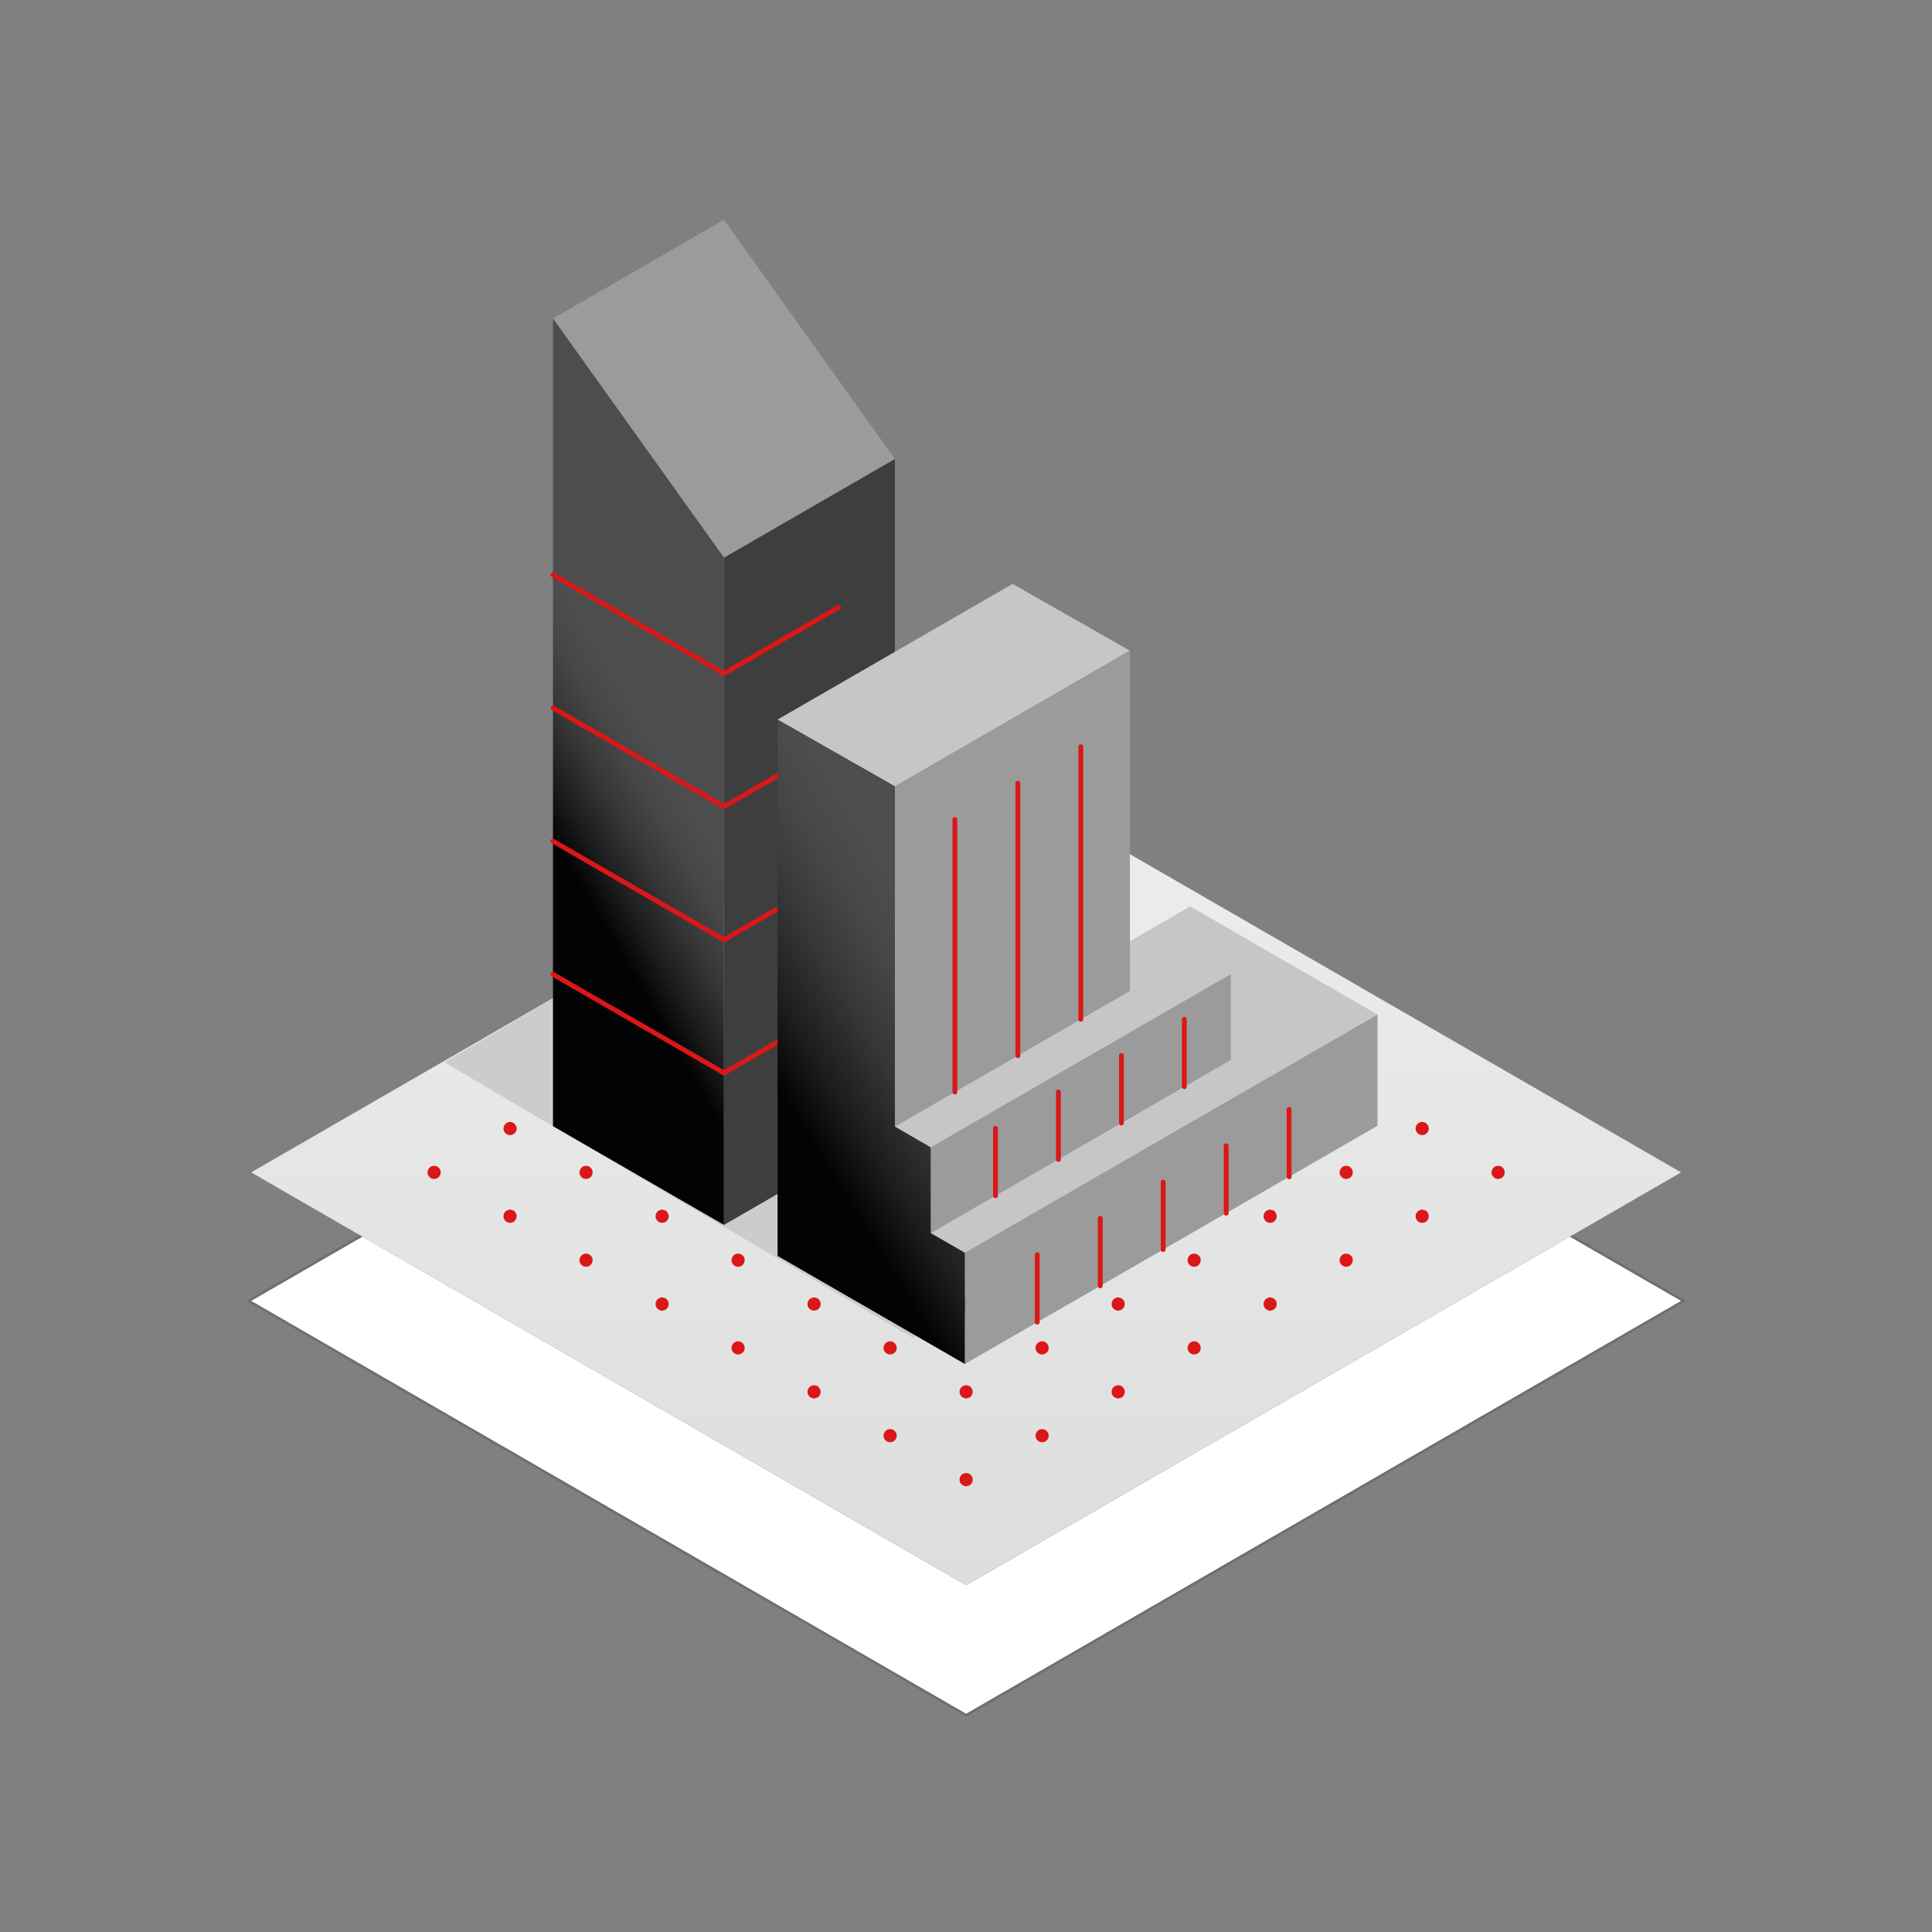 <?xml version="1.0" encoding="UTF-8"?> <svg xmlns="http://www.w3.org/2000/svg" width="800" height="800" viewBox="0 0 800 800" fill="none"><rect x="0" y="0" width="800" height="800" fill="#808080" stroke="none"/><path d="M400.053 656.382L150.105 512.066L104 538.672L400.053 709.632L696.105 538.672L650 512.066L400.053 656.382Z" fill="white"></path><path d="M150.355 511.633L150.105 511.489L149.855 511.633L103.75 538.239L103 538.672L103.75 539.105L399.803 710.065L400.053 710.21L400.303 710.065L696.355 539.105L697.105 538.672L696.355 538.239L650.25 511.633L650 511.489L649.75 511.633L400.053 655.805L150.355 511.633Z" stroke="#080808" stroke-opacity="0.15" stroke-miterlimit="10"></path><path d="M400.053 314.539L104 485.46L400.053 656.381L696.105 485.46L400.053 314.539Z" fill="url(#paint0_linear_427_1087)"></path><path d="M330.009 354L524 468.11L377.992 554L184 439.89L330.009 354Z" fill="#CCCCCC"></path><path d="M400.052 470.026C401.556 470.026 402.775 468.806 402.775 467.302C402.775 465.798 401.556 464.578 400.052 464.578C398.547 464.578 397.328 465.798 397.328 467.302C397.328 468.806 398.547 470.026 400.052 470.026Z" fill="#DB1717"></path><path d="M431.513 488.186C433.017 488.186 434.236 486.966 434.236 485.462C434.236 483.958 433.017 482.738 431.513 482.738C430.008 482.738 428.789 483.958 428.789 485.462C428.789 486.966 430.008 488.186 431.513 488.186Z" fill="#DB1717"></path><path d="M400.052 506.342C401.556 506.342 402.775 505.122 402.775 503.618C402.775 502.114 401.556 500.895 400.052 500.895C398.547 500.895 397.328 502.114 397.328 503.618C397.328 505.122 398.547 506.342 400.052 506.342Z" fill="#DB1717"></path><path d="M463.013 506.342C464.517 506.342 465.736 505.122 465.736 503.618C465.736 502.114 464.517 500.895 463.013 500.895C461.508 500.895 460.289 502.114 460.289 503.618C460.289 505.122 461.508 506.342 463.013 506.342Z" fill="#DB1717"></path><path d="M431.513 524.541C433.017 524.541 434.236 523.321 434.236 521.817C434.236 520.313 433.017 519.094 431.513 519.094C430.008 519.094 428.789 520.313 428.789 521.817C428.789 523.321 430.008 524.541 431.513 524.541Z" fill="#DB1717"></path><path d="M400.052 542.697C401.556 542.697 402.775 541.478 402.775 539.974C402.775 538.47 401.556 537.25 400.052 537.25C398.547 537.25 397.328 538.47 397.328 539.974C397.328 541.478 398.547 542.697 400.052 542.697Z" fill="#DB1717"></path><path d="M494.478 524.541C495.984 524.541 497.199 523.321 497.199 521.817C497.199 520.313 495.984 519.094 494.478 519.094C492.973 519.094 491.754 520.313 491.754 521.817C491.754 523.321 492.973 524.541 494.478 524.541Z" fill="#DB1717"></path><path d="M463.013 542.697C464.517 542.697 465.736 541.478 465.736 539.974C465.736 538.47 464.517 537.25 463.013 537.25C461.508 537.25 460.289 538.47 460.289 539.974C460.289 541.478 461.508 542.697 463.013 542.697Z" fill="#DB1717"></path><path d="M431.513 560.854C433.017 560.854 434.236 559.634 434.236 558.13C434.236 556.626 433.017 555.406 431.513 555.406C430.008 555.406 428.789 556.626 428.789 558.13C428.789 559.634 430.008 560.854 431.513 560.854Z" fill="#DB1717"></path><path d="M400.052 579.053C401.556 579.053 402.775 577.833 402.775 576.329C402.775 574.825 401.556 573.605 400.052 573.605C398.547 573.605 397.328 574.825 397.328 576.329C397.328 577.833 398.547 579.053 400.052 579.053Z" fill="#DB1717"></path><path d="M494.478 560.854C495.984 560.854 497.199 559.634 497.199 558.13C497.199 556.626 495.984 555.406 494.478 555.406C492.973 555.406 491.754 556.626 491.754 558.13C491.754 559.634 492.973 560.854 494.478 560.854Z" fill="#DB1717"></path><path d="M463.013 579.053C464.517 579.053 465.736 577.833 465.736 576.329C465.736 574.825 464.517 573.605 463.013 573.605C461.508 573.605 460.289 574.825 460.289 576.329C460.289 577.833 461.508 579.053 463.013 579.053Z" fill="#DB1717"></path><path d="M525.935 542.697C527.439 542.697 528.658 541.478 528.658 539.974C528.658 538.47 527.439 537.25 525.935 537.25C524.431 537.25 523.211 538.47 523.211 539.974C523.211 541.478 524.431 542.697 525.935 542.697Z" fill="#DB1717"></path><path d="M431.513 597.209C433.017 597.209 434.236 595.989 434.236 594.485C434.236 592.981 433.017 591.762 431.513 591.762C430.008 591.762 428.789 592.981 428.789 594.485C428.789 595.989 430.008 597.209 431.513 597.209Z" fill="#DB1717"></path><path d="M400.052 615.408C401.556 615.408 402.775 614.189 402.775 612.685C402.775 611.181 401.556 609.961 400.052 609.961C398.547 609.961 397.328 611.181 397.328 612.685C397.328 614.189 398.547 615.408 400.052 615.408Z" fill="#DB1717"></path><path d="M368.591 488.186C370.095 488.186 371.315 486.966 371.315 485.462C371.315 483.958 370.095 482.738 368.591 482.738C367.087 482.738 365.867 483.958 365.867 485.462C365.867 486.966 367.087 488.186 368.591 488.186Z" fill="#DB1717"></path><path d="M463.013 433.67C464.517 433.67 465.736 432.45 465.736 430.946C465.736 429.442 464.517 428.223 463.013 428.223C461.508 428.223 460.289 429.442 460.289 430.946C460.289 432.45 461.508 433.67 463.013 433.67Z" fill="#DB1717"></path><path d="M494.478 451.83C495.984 451.83 497.199 450.61 497.199 449.107C497.199 447.603 495.984 446.383 494.478 446.383C492.973 446.383 491.754 447.603 491.754 449.107C491.754 450.61 492.973 451.83 494.478 451.83Z" fill="#DB1717"></path><path d="M463.013 470.026C464.517 470.026 465.736 468.806 465.736 467.302C465.736 465.798 464.517 464.578 463.013 464.578C461.508 464.578 460.289 465.798 460.289 467.302C460.289 468.806 461.508 470.026 463.013 470.026Z" fill="#DB1717"></path><path d="M525.935 470.026C527.439 470.026 528.658 468.806 528.658 467.302C528.658 465.798 527.439 464.578 525.935 464.578C524.431 464.578 523.211 465.798 523.211 467.302C523.211 468.806 524.431 470.026 525.935 470.026Z" fill="#DB1717"></path><path d="M494.478 488.186C495.984 488.186 497.199 486.966 497.199 485.462C497.199 483.958 495.984 482.738 494.478 482.738C492.973 482.738 491.754 483.958 491.754 485.462C491.754 486.966 492.973 488.186 494.478 488.186Z" fill="#DB1717"></path><path d="M557.435 488.186C558.939 488.186 560.158 486.966 560.158 485.462C560.158 483.958 558.939 482.738 557.435 482.738C555.931 482.738 554.711 483.958 554.711 485.462C554.711 486.966 555.931 488.186 557.435 488.186Z" fill="#DB1717"></path><path d="M525.935 506.342C527.439 506.342 528.658 505.122 528.658 503.618C528.658 502.114 527.439 500.895 525.935 500.895C524.431 500.895 523.211 502.114 523.211 503.618C523.211 505.122 524.431 506.342 525.935 506.342Z" fill="#DB1717"></path><path d="M557.435 524.541C558.939 524.541 560.158 523.321 560.158 521.817C560.158 520.313 558.939 519.094 557.435 519.094C555.931 519.094 554.711 520.313 554.711 521.817C554.711 523.321 555.931 524.541 557.435 524.541Z" fill="#DB1717"></path><path d="M588.896 506.342C590.399 506.342 591.619 505.122 591.619 503.618C591.619 502.114 590.399 500.895 588.896 500.895C587.392 500.895 586.172 502.114 586.172 503.618C586.172 505.122 587.392 506.342 588.896 506.342Z" fill="#DB1717"></path><path d="M431.513 451.83C433.017 451.83 434.236 450.61 434.236 449.107C434.236 447.603 433.017 446.383 431.513 446.383C430.008 446.383 428.789 447.603 428.789 449.107C428.789 450.61 430.008 451.83 431.513 451.83Z" fill="#DB1717"></path><path d="M525.935 433.67C527.439 433.67 528.658 432.45 528.658 430.946C528.658 429.442 527.439 428.223 525.935 428.223C524.431 428.223 523.211 429.442 523.211 430.946C523.211 432.45 524.431 433.67 525.935 433.67Z" fill="#DB1717"></path><path d="M557.435 451.83C558.939 451.83 560.158 450.61 560.158 449.107C560.158 447.603 558.939 446.383 557.435 446.383C555.931 446.383 554.711 447.603 554.711 449.107C554.711 450.61 555.931 451.83 557.435 451.83Z" fill="#DB1717"></path><path d="M588.896 470.026C590.399 470.026 591.619 468.806 591.619 467.302C591.619 465.798 590.399 464.578 588.896 464.578C587.392 464.578 586.172 465.798 586.172 467.302C586.172 468.806 587.392 470.026 588.896 470.026Z" fill="#DB1717"></path><path d="M620.357 488.186C621.86 488.186 623.08 486.966 623.08 485.462C623.08 483.958 621.86 482.738 620.357 482.738C618.853 482.738 617.633 483.958 617.633 485.462C617.633 486.966 618.853 488.186 620.357 488.186Z" fill="#DB1717"></path><path d="M494.478 415.514C495.984 415.514 497.199 414.294 497.199 412.79C497.199 411.286 495.984 410.066 494.478 410.066C492.973 410.066 491.754 411.286 491.754 412.79C491.754 414.294 492.973 415.514 494.478 415.514Z" fill="#DB1717"></path><path d="M337.095 506.342C338.599 506.342 339.818 505.122 339.818 503.618C339.818 502.114 338.599 500.895 337.095 500.895C335.59 500.895 334.371 502.114 334.371 503.618C334.371 505.122 335.59 506.342 337.095 506.342Z" fill="#DB1717"></path><path d="M368.591 524.541C370.095 524.541 371.315 523.321 371.315 521.817C371.315 520.313 370.095 519.094 368.591 519.094C367.087 519.094 365.867 520.313 365.867 521.817C365.867 523.321 367.087 524.541 368.591 524.541Z" fill="#DB1717"></path><path d="M305.63 524.541C307.134 524.541 308.354 523.321 308.354 521.817C308.354 520.313 307.134 519.094 305.63 519.094C304.126 519.094 302.906 520.313 302.906 521.817C302.906 523.321 304.126 524.541 305.63 524.541Z" fill="#DB1717"></path><path d="M337.095 542.697C338.599 542.697 339.818 541.478 339.818 539.974C339.818 538.47 338.599 537.25 337.095 537.25C335.59 537.25 334.371 538.47 334.371 539.974C334.371 541.478 335.59 542.697 337.095 542.697Z" fill="#DB1717"></path><path d="M368.591 560.854C370.095 560.854 371.315 559.634 371.315 558.13C371.315 556.626 370.095 555.406 368.591 555.406C367.087 555.406 365.867 556.626 365.867 558.13C365.867 559.634 367.087 560.854 368.591 560.854Z" fill="#DB1717"></path><path d="M305.63 560.854C307.134 560.854 308.354 559.634 308.354 558.13C308.354 556.626 307.134 555.406 305.63 555.406C304.126 555.406 302.906 556.626 302.906 558.13C302.906 559.634 304.126 560.854 305.63 560.854Z" fill="#DB1717"></path><path d="M337.095 579.053C338.599 579.053 339.818 577.833 339.818 576.329C339.818 574.825 338.599 573.605 337.095 573.605C335.59 573.605 334.371 574.825 334.371 576.329C334.371 577.833 335.59 579.053 337.095 579.053Z" fill="#DB1717"></path><path d="M274.169 542.697C275.673 542.697 276.893 541.478 276.893 539.974C276.893 538.47 275.673 537.25 274.169 537.25C272.665 537.25 271.445 538.47 271.445 539.974C271.445 541.478 272.665 542.697 274.169 542.697Z" fill="#DB1717"></path><path d="M368.591 597.209C370.095 597.209 371.315 595.989 371.315 594.485C371.315 592.981 370.095 591.762 368.591 591.762C367.087 591.762 365.867 592.981 365.867 594.485C365.867 595.989 367.087 597.209 368.591 597.209Z" fill="#DB1717"></path><path d="M305.63 488.186C307.134 488.186 308.354 486.966 308.354 485.462C308.354 483.958 307.134 482.738 305.63 482.738C304.126 482.738 302.906 483.958 302.906 485.462C302.906 486.966 304.126 488.186 305.63 488.186Z" fill="#DB1717"></path><path d="M274.169 506.342C275.673 506.342 276.893 505.122 276.893 503.618C276.893 502.114 275.673 500.895 274.169 500.895C272.665 500.895 271.445 502.114 271.445 503.618C271.445 505.122 272.665 506.342 274.169 506.342Z" fill="#DB1717"></path><path d="M368.591 451.83C370.095 451.83 371.315 450.61 371.315 449.107C371.315 447.603 370.095 446.383 368.591 446.383C367.087 446.383 365.867 447.603 365.867 449.107C365.867 450.61 367.087 451.83 368.591 451.83Z" fill="#DB1717"></path><path d="M337.095 470.026C338.599 470.026 339.818 468.806 339.818 467.302C339.818 465.798 338.599 464.578 337.095 464.578C335.59 464.578 334.371 465.798 334.371 467.302C334.371 468.806 335.59 470.026 337.095 470.026Z" fill="#DB1717"></path><path d="M400.052 433.67C401.556 433.67 402.775 432.45 402.775 430.946C402.775 429.442 401.556 428.223 400.052 428.223C398.547 428.223 397.328 429.442 397.328 430.946C397.328 432.45 398.547 433.67 400.052 433.67Z" fill="#DB1717"></path><path d="M242.673 524.541C244.177 524.541 245.397 523.321 245.397 521.817C245.397 520.313 244.177 519.094 242.673 519.094C241.169 519.094 239.949 520.313 239.949 521.817C239.949 523.321 241.169 524.541 242.673 524.541Z" fill="#DB1717"></path><path d="M305.63 415.514C307.134 415.514 308.354 414.294 308.354 412.79C308.354 411.286 307.134 410.066 305.63 410.066C304.126 410.066 302.906 411.286 302.906 412.79C302.906 414.294 304.126 415.514 305.63 415.514Z" fill="#DB1717"></path><path d="M274.169 433.67C275.673 433.67 276.893 432.45 276.893 430.946C276.893 429.442 275.673 428.223 274.169 428.223C272.665 428.223 271.445 429.442 271.445 430.946C271.445 432.45 272.665 433.67 274.169 433.67Z" fill="#DB1717"></path><path d="M242.673 451.83C244.177 451.83 245.397 450.61 245.397 449.107C245.397 447.603 244.177 446.383 242.673 446.383C241.169 446.383 239.949 447.603 239.949 449.107C239.949 450.61 241.169 451.83 242.673 451.83Z" fill="#DB1717"></path><path d="M211.208 470.026C212.712 470.026 213.932 468.806 213.932 467.302C213.932 465.798 212.712 464.578 211.208 464.578C209.704 464.578 208.484 465.798 208.484 467.302C208.484 468.806 209.704 470.026 211.208 470.026Z" fill="#DB1717"></path><path d="M305.63 451.83C307.134 451.83 308.354 450.61 308.354 449.107C308.354 447.603 307.134 446.383 305.63 446.383C304.126 446.383 302.906 447.603 302.906 449.107C302.906 450.61 304.126 451.83 305.63 451.83Z" fill="#DB1717"></path><path d="M274.169 470.026C275.673 470.026 276.893 468.806 276.893 467.302C276.893 465.798 275.673 464.578 274.169 464.578C272.665 464.578 271.445 465.798 271.445 467.302C271.445 468.806 272.665 470.026 274.169 470.026Z" fill="#DB1717"></path><path d="M337.095 433.67C338.599 433.67 339.818 432.45 339.818 430.946C339.818 429.442 338.599 428.223 337.095 428.223C335.59 428.223 334.371 429.442 334.371 430.946C334.371 432.45 335.59 433.67 337.095 433.67Z" fill="#DB1717"></path><path d="M242.673 488.186C244.177 488.186 245.397 486.966 245.397 485.462C245.397 483.958 244.177 482.738 242.673 482.738C241.169 482.738 239.949 483.958 239.949 485.462C239.949 486.966 241.169 488.186 242.673 488.186Z" fill="#DB1717"></path><path d="M211.208 506.342C212.712 506.342 213.932 505.122 213.932 503.618C213.932 502.114 212.712 500.895 211.208 500.895C209.704 500.895 208.484 502.114 208.484 503.618C208.484 505.122 209.704 506.342 211.208 506.342Z" fill="#DB1717"></path><path d="M431.513 415.514C433.017 415.514 434.236 414.294 434.236 412.79C434.236 411.286 433.017 410.066 431.513 410.066C430.008 410.066 428.789 411.286 428.789 412.79C428.789 414.294 430.008 415.514 431.513 415.514Z" fill="#DB1717"></path><path d="M368.591 379.158C370.095 379.158 371.315 377.939 371.315 376.435C371.315 374.931 370.095 373.711 368.591 373.711C367.087 373.711 365.867 374.931 365.867 376.435C365.867 377.939 367.087 379.158 368.591 379.158Z" fill="#DB1717"></path><path d="M337.095 397.315C338.599 397.315 339.818 396.095 339.818 394.591C339.818 393.087 338.599 391.867 337.095 391.867C335.59 391.867 334.371 393.087 334.371 394.591C334.371 396.095 335.59 397.315 337.095 397.315Z" fill="#DB1717"></path><path d="M368.591 415.514C370.095 415.514 371.315 414.294 371.315 412.79C371.315 411.286 370.095 410.066 368.591 410.066C367.087 410.066 365.867 411.286 365.867 412.79C365.867 414.294 367.087 415.514 368.591 415.514Z" fill="#DB1717"></path><path d="M400.052 397.315C401.556 397.315 402.775 396.095 402.775 394.591C402.775 393.087 401.556 391.867 400.052 391.867C398.547 391.867 397.328 393.087 397.328 394.591C397.328 396.095 398.547 397.315 400.052 397.315Z" fill="#DB1717"></path><path d="M463.013 397.315C464.517 397.315 465.736 396.095 465.736 394.591C465.736 393.087 464.517 391.867 463.013 391.867C461.508 391.867 460.289 393.087 460.289 394.591C460.289 396.095 461.508 397.315 463.013 397.315Z" fill="#DB1717"></path><path d="M400.052 361.002C401.556 361.002 402.775 359.782 402.775 358.278C402.775 356.774 401.556 355.555 400.052 355.555C398.547 355.555 397.328 356.774 397.328 358.278C397.328 359.782 398.547 361.002 400.052 361.002Z" fill="#DB1717"></path><path d="M431.513 379.158C433.017 379.158 434.236 377.939 434.236 376.435C434.236 374.931 433.017 373.711 431.513 373.711C430.008 373.711 428.789 374.931 428.789 376.435C428.789 377.939 430.008 379.158 431.513 379.158Z" fill="#DB1717"></path><path d="M179.751 488.186C181.255 488.186 182.475 486.966 182.475 485.462C182.475 483.958 181.255 482.738 179.751 482.738C178.247 482.738 177.027 483.958 177.027 485.462C177.027 486.966 178.247 488.186 179.751 488.186Z" fill="#DB1717"></path><path d="M299.788 91L228.973 131.895L299.788 230.934L370.565 190.079L299.788 91Z" fill="#9B9B9B"></path><path d="M228.973 466.316V131.895L299.788 230.934V507.21L228.973 466.316Z" fill="url(#paint1_linear_427_1087)"></path><path d="M370.569 466.315V190.078L299.793 230.933V507.21L370.569 466.315Z" fill="#3E3E3E"></path><path d="M228.973 238L299.788 278.895L347.236 251.461" stroke="#DB1717" stroke-width="2" stroke-linecap="round" stroke-linejoin="round"></path><path d="M228.973 293.145L299.788 334L347.236 306.605" stroke="#DB1717" stroke-width="2" stroke-linecap="round" stroke-linejoin="round"></path><path d="M228.973 348.289L299.788 389.144L347.236 361.75" stroke="#DB1717" stroke-width="2" stroke-linecap="round" stroke-linejoin="round"></path><path d="M228.973 403.434L299.788 444.289L347.236 416.894" stroke="#DB1717" stroke-width="2" stroke-linecap="round" stroke-linejoin="round"></path><path d="M492.815 375.328L321.973 473.973L399.538 518.736L570.382 420.091L492.815 375.328Z" fill="#C6C6C6"></path><path d="M570.381 466.16V420.094L399.539 518.738V564.804L570.381 466.16Z" fill="#9B9B9B"></path><path d="M494.786 394.789L370.562 466.513L385.405 475.079L509.667 403.355L494.786 394.789Z" fill="#C6C6C6"></path><path d="M509.669 438.882V403.355L385.406 475.079V510.605L509.669 438.882Z" fill="#9B9B9B"></path><path d="M419.275 241.789L321.973 297.96L370.565 325.631L467.867 269.421L419.275 241.789Z" fill="#C6C6C6"></path><path d="M467.865 410.343V269.422L370.562 325.632V466.514L467.865 410.343Z" fill="#9B9B9B"></path><path d="M385.407 510.606V475.079L370.565 466.514V325.632L321.973 297.961V520.04L399.538 564.803V518.737L385.407 510.606Z" fill="url(#paint2_linear_427_1087)"></path><path d="M395.391 452.183V339.328" stroke="#DB1717" stroke-width="2" stroke-linecap="round" stroke-linejoin="round"></path><path d="M421.484 437.105V324.289" stroke="#DB1717" stroke-width="2" stroke-linecap="round" stroke-linejoin="round"></path><path d="M447.535 422.066V309.211" stroke="#DB1717" stroke-width="2" stroke-linecap="round" stroke-linejoin="round"></path><path d="M412.211 495.131V467.223" stroke="#DB1717" stroke-width="2" stroke-linecap="round" stroke-linejoin="round"></path><path d="M438.262 480.091V452.184" stroke="#DB1717" stroke-width="2" stroke-linecap="round" stroke-linejoin="round"></path><path d="M464.355 465.013V437.105" stroke="#DB1717" stroke-width="2" stroke-linecap="round" stroke-linejoin="round"></path><path d="M429.5 547.474V519.566" stroke="#DB1717" stroke-width="2" stroke-linecap="round" stroke-linejoin="round"></path><path d="M455.59 532.435V504.527" stroke="#DB1717" stroke-width="2" stroke-linecap="round" stroke-linejoin="round"></path><path d="M481.645 517.396V489.488" stroke="#DB1717" stroke-width="2" stroke-linecap="round" stroke-linejoin="round"></path><path d="M490.406 449.974V422.066" stroke="#DB1717" stroke-width="2" stroke-linecap="round" stroke-linejoin="round"></path><path d="M507.734 502.357V474.449" stroke="#DB1717" stroke-width="2" stroke-linecap="round" stroke-linejoin="round"></path><path d="M533.789 487.275V459.367" stroke="#DB1717" stroke-width="2" stroke-linecap="round" stroke-linejoin="round"></path><defs><linearGradient id="paint0_linear_427_1087" x1="400.053" y1="314.539" x2="400.053" y2="656.381" gradientUnits="userSpaceOnUse"><stop stop-color="#EEEEEE"></stop><stop offset="1" stop-color="#DDDDDD"></stop></linearGradient><linearGradient id="paint1_linear_427_1087" x1="225.894" y1="342.013" x2="273.223" y2="314.381" gradientUnits="userSpaceOnUse"><stop stop-color="#030303"></stop><stop offset="0.23" stop-color="#1C1C1C"></stop><stop offset="0.53" stop-color="#373737"></stop><stop offset="0.79" stop-color="#474747"></stop><stop offset="1" stop-color="#4D4D4D"></stop></linearGradient><linearGradient id="paint2_linear_427_1087" x1="324.025" y1="454.04" x2="396.065" y2="409.632" gradientUnits="userSpaceOnUse"><stop stop-color="#030303"></stop><stop offset="0.23" stop-color="#1C1C1C"></stop><stop offset="0.53" stop-color="#373737"></stop><stop offset="0.79" stop-color="#474747"></stop><stop offset="1" stop-color="#4D4D4D"></stop></linearGradient></defs></svg> 